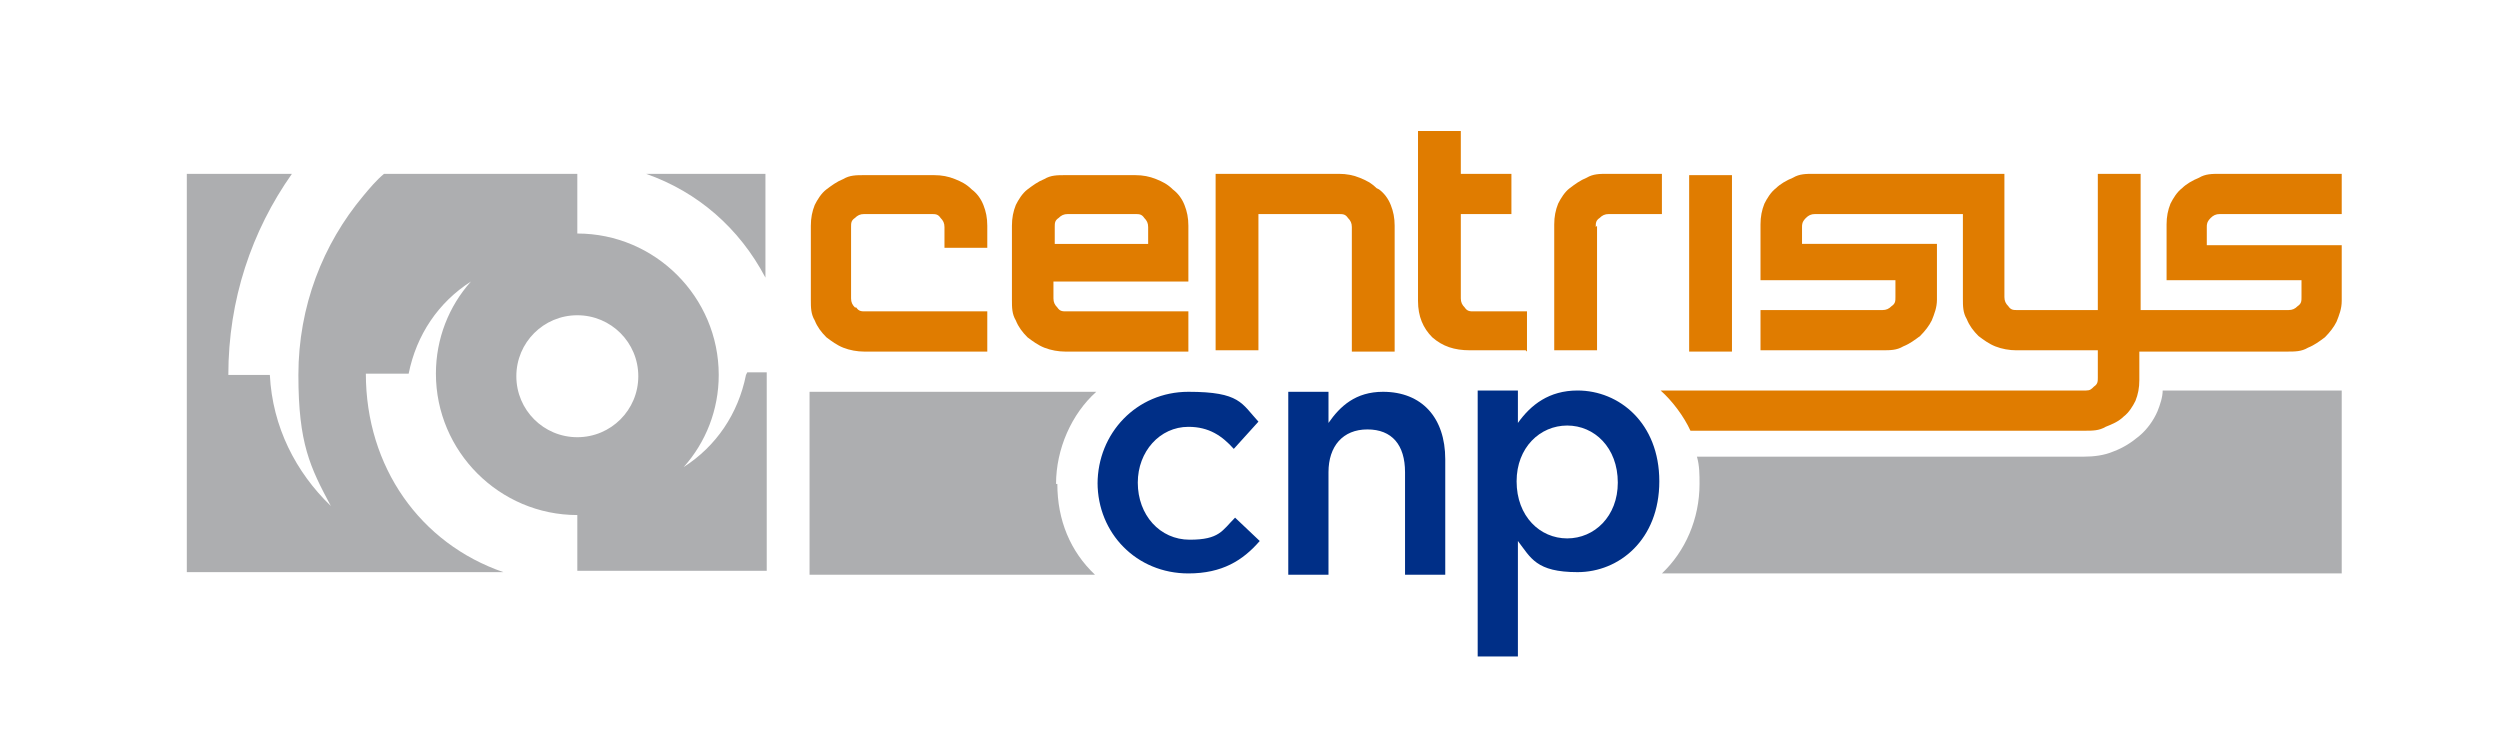 <?xml version="1.0" encoding="UTF-8"?>
<svg xmlns="http://www.w3.org/2000/svg" version="1.1" viewBox="0 0 192.7 56.7">
  <defs>
    <style>
      .cls-1 {
        fill: #e07c00;
      }

      .cls-2 {
        fill: #adaeb0;
      }

      .cls-3 {
        fill: #002f87;
      }
    </style>
  </defs>
  <!-- Generator: Adobe Illustrator 28.7.1, SVG Export Plug-In . SVG Version: 1.2.0 Build 142)  -->
  <g>
    <g id="Layer_1_copy">
      <path class="cls-2" d="M81.4,37.3c0-2.7,1.2-5.4,3.1-7.1h-22.1s0,14.1,0,14.1h22c-1.9-1.8-2.9-4.2-2.9-7Z"/>
      <path class="cls-2" d="M166.7,30.1c0,.5-.2,1.1-.4,1.6-.3.7-.8,1.4-1.4,1.9-.6.5-1.2.9-2,1.2-.7.3-1.5.4-2.3.4h-29.8c.2.7.2,1.4.2,2.1,0,2.7-1.1,5.2-2.9,6.9h52.4v-14.1h-13.8Z"/>
      <g>
        <path class="cls-2" d="M57.5,28.9c-.6,3-2.3,5.5-4.8,7.1,1.7-1.9,2.7-4.4,2.7-7.1,0-6-4.9-10.9-10.9-10.9v-4.6h-14.9c-.6.5-1.1,1.1-1.6,1.7-3.1,3.7-5,8.5-5,13.8s.9,7.1,2.5,10.1c-2.7-2.6-4.5-6.1-4.7-10.1h-3.2c0-5.8,1.8-11.1,4.9-15.5h-8.1v30.7s24.4,0,24.4,0c-6.4-2.2-10.6-8.1-10.6-15.3h3.3c.6-3,2.3-5.5,4.8-7.1-1.7,1.9-2.7,4.4-2.7,7.1,0,6,4.9,10.9,10.9,10.9v4.3h14.6v-15.3h-1.5ZM44.5,33.7c-2.6,0-4.7-2.1-4.7-4.7s2.1-4.7,4.7-4.7,4.7,2.1,4.7,4.7-2.1,4.7-4.7,4.7Z"/>
        <path class="cls-2" d="M59,21.4v-8s-9.2,0-9.2,0c4,1.4,7.2,4.2,9.2,8Z"/>
      </g>
      <g>
        <path class="cls-3" d="M84.6,37.3h0c0-3.9,3-7.1,7-7.1s4.1.9,5.4,2.3l-1.9,2.1c-.9-1-1.9-1.7-3.5-1.7-2.2,0-3.9,1.9-3.9,4.3h0c0,2.5,1.7,4.4,4,4.4s2.5-.7,3.5-1.7l1.9,1.8c-1.3,1.5-2.9,2.5-5.5,2.5-4,0-7-3.1-7-7"/>
        <path class="cls-3" d="M99.3,30.2h3.1v2.4c.9-1.3,2.1-2.4,4.2-2.4,3,0,4.8,2,4.8,5.2v8.9h-3.1s0-7.9,0-7.9c0-2.1-1-3.3-2.9-3.3s-3,1.3-3,3.3v7.9h-3.1v-14Z"/>
        <path class="cls-3" d="M113.9,30.1h3.1v2.5c1-1.4,2.4-2.5,4.6-2.5,3.2,0,6.3,2.5,6.3,7h0c0,4.5-3.1,7-6.3,7s-3.6-1.1-4.6-2.4v8.9h-3.1v-20.5ZM124.7,37.2h0c0-2.7-1.8-4.4-3.9-4.4s-3.9,1.7-3.9,4.3h0c0,2.7,1.8,4.4,3.9,4.4s3.9-1.7,3.9-4.3"/>
      </g>
      <g>
        <path class="cls-1" d="M65.9,23.7c-.2-.2-.3-.4-.3-.7v-5.5c0-.3,0-.5.3-.7.2-.2.4-.3.7-.3h5.2c.3,0,.5,0,.7.3.2.2.3.4.3.7v1.6h3.3v-1.7c0-.6-.1-1.1-.3-1.6-.2-.5-.5-.9-.9-1.2-.4-.4-.8-.6-1.3-.8-.5-.2-1-.3-1.6-.3h-5.4c-.6,0-1.1,0-1.6.3-.5.2-.9.5-1.3.8-.4.3-.7.8-.9,1.2-.2.5-.3,1-.3,1.6v5.7c0,.6,0,1.1.3,1.6.2.5.5.9.9,1.3.4.3.8.6,1.3.8.5.2,1.1.3,1.6.3h9.5v-3.1h-9.4c-.3,0-.5,0-.7-.3Z"/>
        <path class="cls-1" d="M123,17.5c0-.3,0-.5.3-.7.2-.2.4-.3.7-.3h4.1v-3.1h-4.2c-.6,0-1.1,0-1.6.3-.5.2-.9.5-1.3.8-.4.3-.7.8-.9,1.2-.2.5-.3,1-.3,1.6v9.7h3.3v-9.6Z"/>
        <rect class="cls-1" x="130.2" y="13.5" width="3.3" height="13.6"/>
        <path class="cls-1" d="M170.1,18.8v-1.3c0-.2,0-.4.3-.7.2-.2.4-.3.7-.3h9.4v-3.1h-9.4c-.6,0-1.1,0-1.6.3-.5.2-1,.5-1.3.8-.4.3-.7.8-.9,1.2-.2.5-.3,1-.3,1.6v4.3h10.4v1.3c0,.3,0,.5-.3.7-.2.2-.4.3-.7.3h-11.4v-10.5h-3.3v10.5h-6.2c-.3,0-.5,0-.7-.3-.2-.2-.3-.4-.3-.7v-9.5h-14.7c-.6,0-1.1,0-1.6.3-.5.2-1,.5-1.3.8-.4.3-.7.8-.9,1.2-.2.5-.3,1-.3,1.6v4.3h10.4v1.3c0,.3,0,.5-.3.7-.2.2-.4.3-.7.3h-9.4v3.1h9.4c.6,0,1.1,0,1.6-.3.5-.2.9-.5,1.3-.8.4-.4.7-.8.9-1.2.2-.5.4-1,.4-1.6v-4.3h-10.4v-1.3c0-.2,0-.4.3-.7.2-.2.4-.3.7-.3h11.4v6.5c0,.6,0,1.1.3,1.6.2.5.5.9.9,1.3.4.3.8.6,1.3.8.5.2,1.1.3,1.6.3h6.3v2.1c0,.3,0,.5-.3.7-.2.2-.3.3-.6.3h-32.8c.9.8,1.8,2,2.3,3.1h30.4c.6,0,1.1,0,1.6-.3.5-.2,1-.4,1.4-.8.4-.3.7-.8.9-1.2.2-.5.3-1,.3-1.6v-2.2h11.4c.6,0,1.1,0,1.6-.3.5-.2.9-.5,1.3-.8.4-.4.7-.8.9-1.2.2-.5.4-1,.4-1.6v-4.3h-10.4Z"/>
        <path class="cls-1" d="M90.4,14.6c-.4-.4-.8-.6-1.3-.8-.5-.2-1-.3-1.6-.3h-5.4c-.6,0-1.1,0-1.6.3-.5.2-.9.5-1.3.8-.4.3-.7.8-.9,1.2-.2.5-.3,1-.3,1.6v5.7c0,.6,0,1.1.3,1.6.2.5.5.9.9,1.3.4.3.8.6,1.3.8.5.2,1.1.3,1.6.3h9.5v-3.1h-9.4c-.3,0-.5,0-.7-.3-.2-.2-.3-.4-.3-.7v-1.3h10.4v-4.3c0-.6-.1-1.1-.3-1.6-.2-.5-.5-.9-.9-1.2ZM88.4,18.8h-7.1v-1.3c0-.3,0-.5.3-.7.2-.2.4-.3.7-.3h5.2c.3,0,.5,0,.7.3.2.2.3.4.3.7v1.3Z"/>
        <path class="cls-1" d="M117.7,27.1v-3.1h-4.1c-.3,0-.5,0-.7-.3-.2-.2-.3-.4-.3-.7v-6.5h3.9v-3.1h-3.9v-3.3h-3.3v13.1c0,1.2.4,2.1,1.1,2.8.8.7,1.7,1,2.9,1h4.3Z"/>
        <path class="cls-1" d="M106.1,14.5c-.4-.4-.8-.6-1.3-.8-.5-.2-1-.3-1.6-.3h-9.5v13.6h3.3v-10.5h6.2c.3,0,.5,0,.7.3.2.2.3.4.3.7v9.6h3.3v-9.7c0-.6-.1-1.1-.3-1.6-.2-.5-.5-.9-.9-1.2Z"/>
      </g>
    </g>
  </g>
</svg>